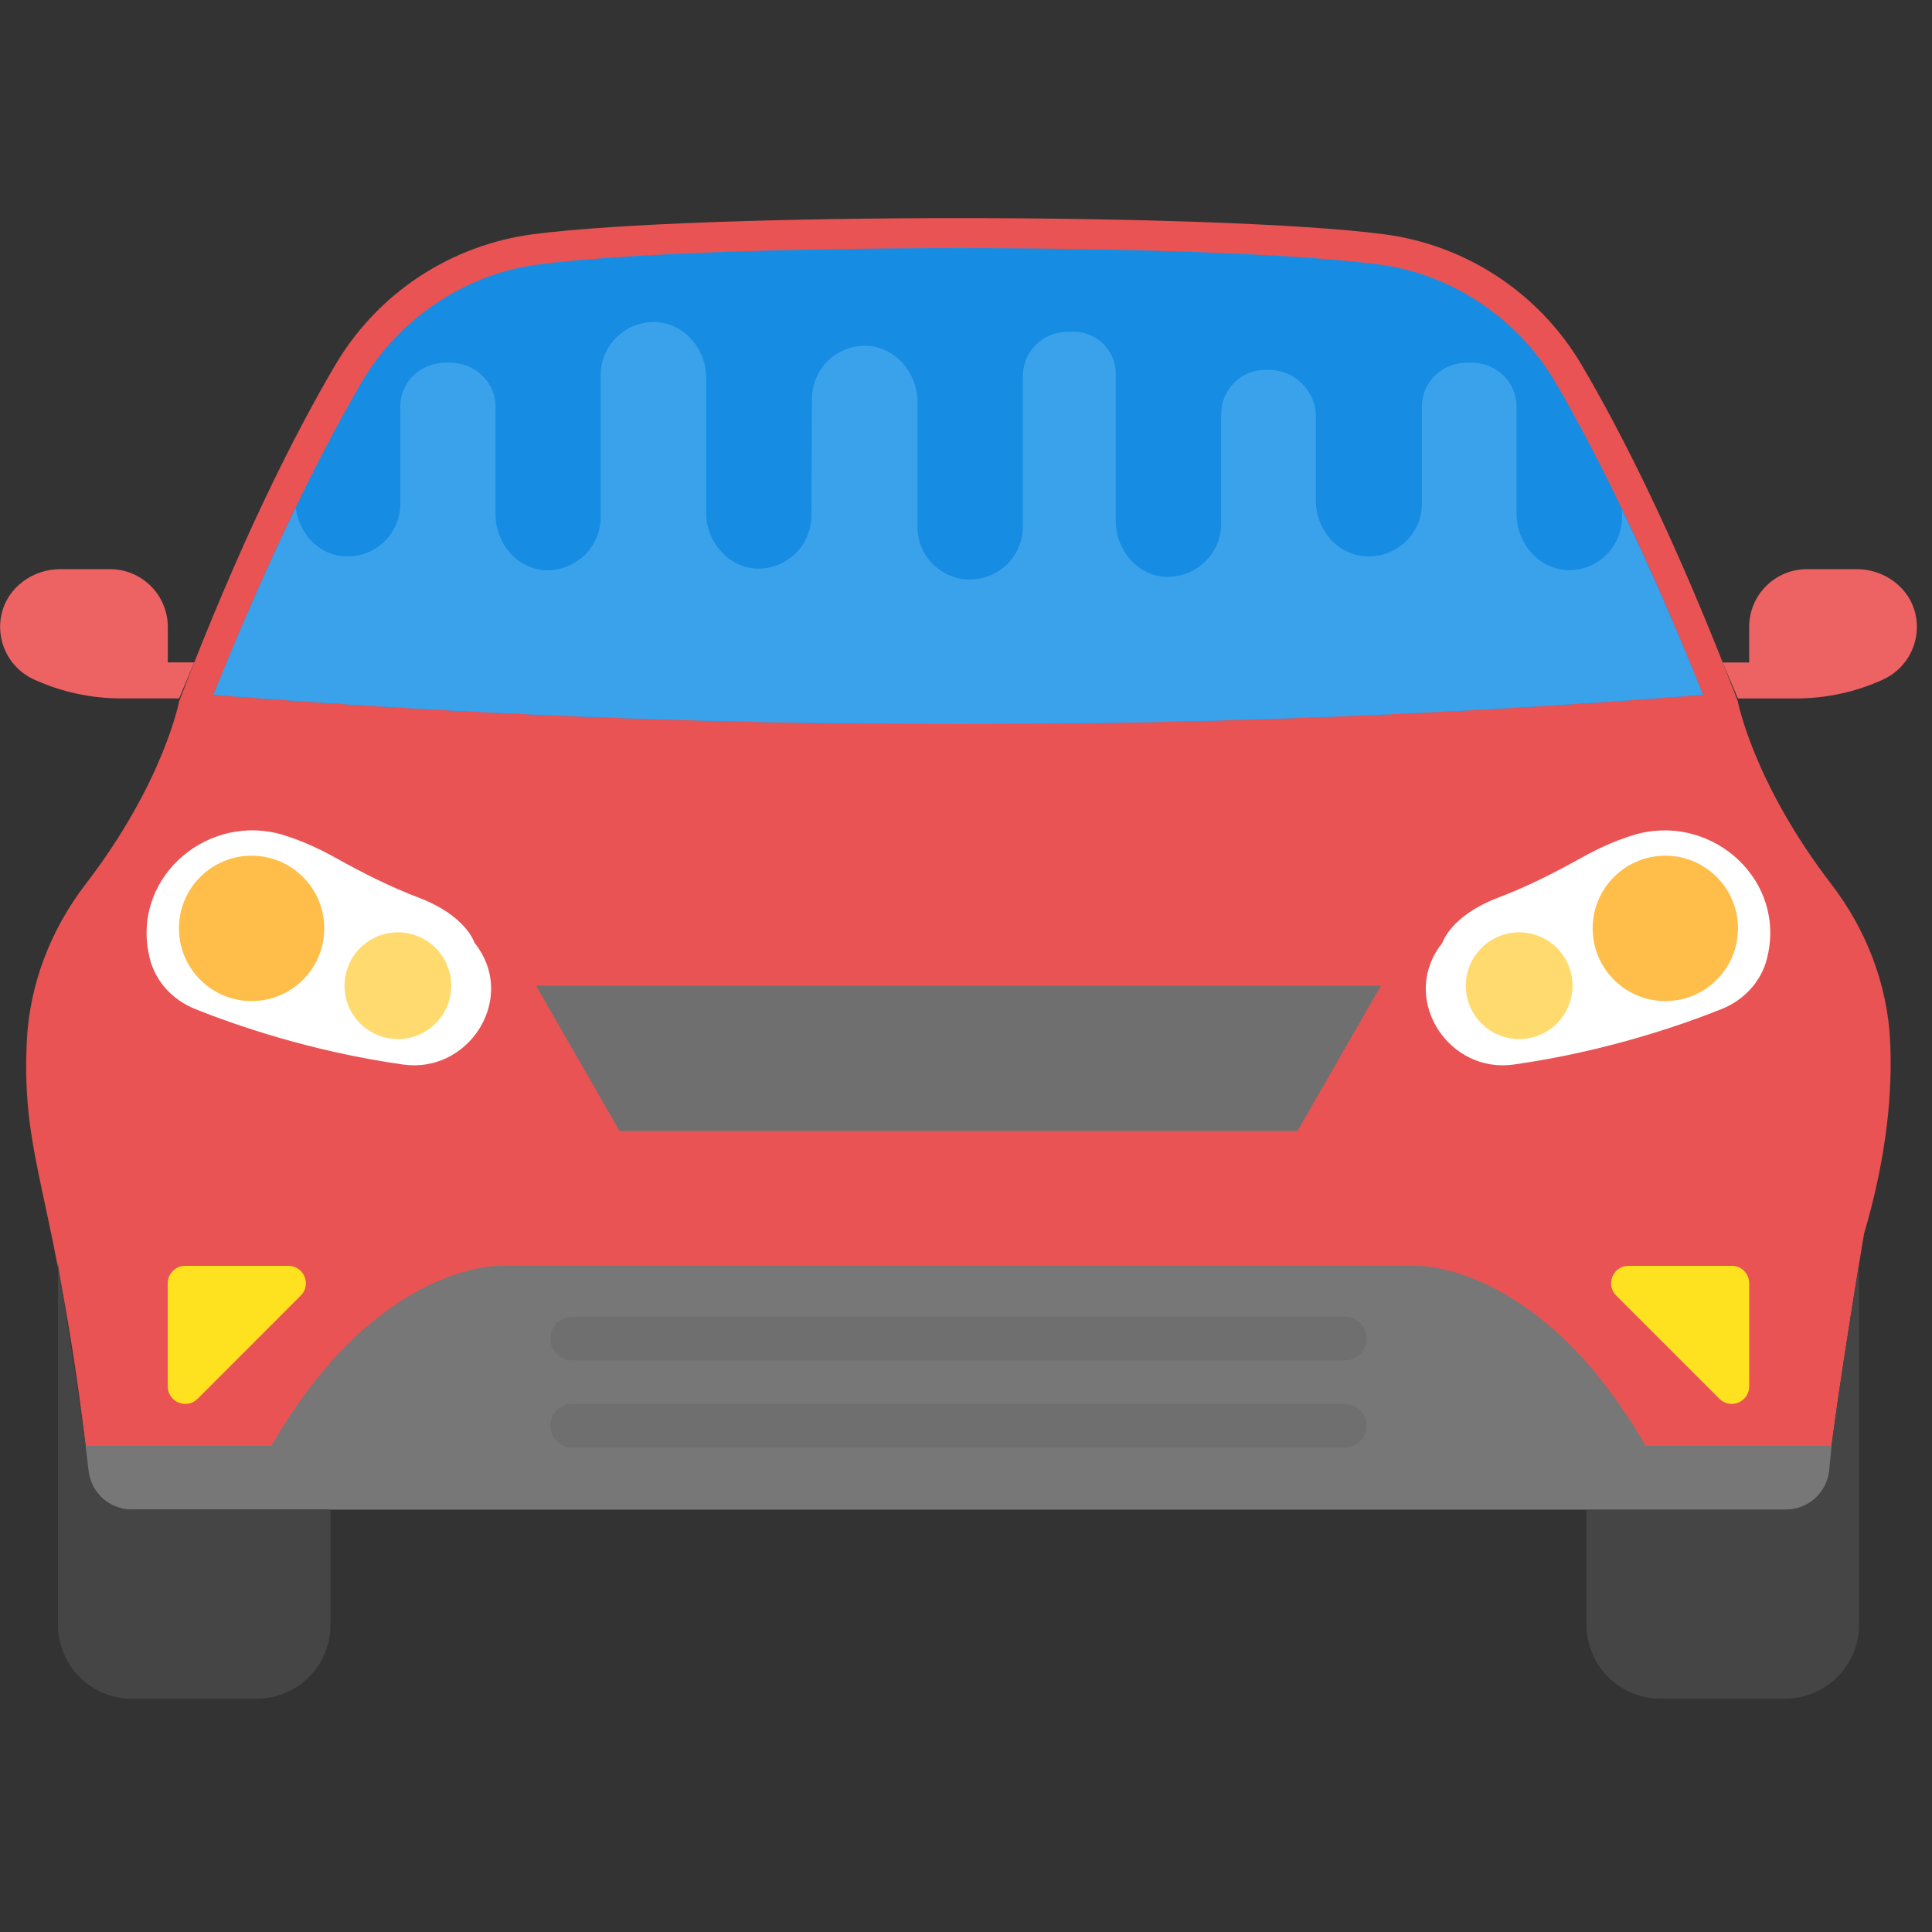 <svg width="42" height="42" viewBox="0 0 42 42" fill="none" xmlns="http://www.w3.org/2000/svg">
<rect x="0" y="0" width="42" height="42" fill="#333333" stroke="none"/>
<g clip-path="url(#clip0_381_901)">
<path d="M41.09 22.63C41.029 21.393 40.569 20.208 39.814 19.225C38.111 17.007 37.779 15.247 37.779 15.247C36.441 11.742 35.252 9.408 34.379 7.926C33.459 6.37 31.869 5.321 30.076 5.091C26.47 4.625 15.201 4.625 11.595 5.091C10.71 5.206 9.863 5.521 9.117 6.012C8.372 6.503 7.748 7.158 7.294 7.926C6.42 9.408 5.232 11.742 3.894 15.247C3.894 15.247 3.562 17.007 1.858 19.225C1.104 20.208 0.643 21.393 0.583 22.63C0.455 25.314 1.232 25.904 1.927 31.978C1.954 32.208 2.064 32.421 2.238 32.576C2.411 32.73 2.635 32.815 2.868 32.815H38.807C39.289 32.815 39.693 32.454 39.748 31.978C39.943 30.274 40.523 26.82 40.523 26.82C41.03 25.102 41.141 23.702 41.09 22.63Z" fill="#E95353"/>
<path d="M37.022 15.106C35.967 12.467 34.891 10.162 33.821 8.324C33.01 6.935 31.579 5.965 29.995 5.752C26.381 5.273 15.267 5.277 11.679 5.752C10.096 5.965 8.665 6.935 7.853 8.324C6.769 10.185 5.679 12.521 4.64 15.106C15.417 15.954 26.244 15.954 37.022 15.106Z" fill="#168DE2"/>
<path d="M35.492 18.159C35.08 18.287 34.697 18.468 34.377 18.648C33.794 18.974 33.194 19.277 32.569 19.514C31.533 19.907 31.357 20.495 31.357 20.495C31.326 20.535 31.296 20.576 31.267 20.617C30.481 21.785 31.513 23.34 32.908 23.142C34.925 22.857 36.587 22.272 37.431 21.934C37.914 21.74 38.291 21.336 38.415 20.829C38.427 20.781 38.437 20.733 38.446 20.686C38.756 19.014 37.115 17.652 35.492 18.159Z" fill="white"/>
<path d="M37.647 27.518H35.403C35.066 27.518 34.897 27.925 35.135 28.165L37.379 30.409C37.617 30.647 38.026 30.477 38.026 30.14V27.896C38.026 27.847 38.016 27.797 37.997 27.751C37.978 27.705 37.95 27.664 37.915 27.628C37.88 27.593 37.838 27.565 37.792 27.546C37.746 27.527 37.697 27.517 37.647 27.518Z" fill="#FFE21F"/>
<path d="M39.748 31.975C39.721 32.206 39.611 32.42 39.437 32.575C39.264 32.73 39.039 32.815 38.806 32.815H34.489V35.32C34.489 36.207 35.208 36.927 36.096 36.927H38.807C39.694 36.927 40.414 36.209 40.414 35.32V27.477C40.236 28.563 39.89 30.734 39.748 31.975Z" fill="#454545"/>
<path d="M41.641 13.352C41.511 12.769 40.962 12.373 40.365 12.373H39.281C38.587 12.373 38.025 12.936 38.025 13.63V14.402H37.45L37.78 15.184H39.043C39.697 15.184 40.344 15.044 40.938 14.772C41.2 14.652 41.413 14.445 41.541 14.187C41.669 13.928 41.704 13.634 41.641 13.352Z" fill="#ED6262"/>
<path d="M36.203 21.762C37.075 21.762 37.782 21.055 37.782 20.182C37.782 19.31 37.075 18.602 36.203 18.602C35.33 18.602 34.623 19.31 34.623 20.182C34.623 21.055 35.33 21.762 36.203 21.762Z" fill="#FFBD49"/>
<path d="M33.026 22.589C33.666 22.589 34.186 22.069 34.186 21.428C34.186 20.788 33.666 20.268 33.026 20.268C32.385 20.268 31.865 20.788 31.865 21.428C31.865 22.069 32.385 22.589 33.026 22.589Z" fill="#FFDB6F"/>
<path d="M30.019 21.43L28.205 24.589H13.469L11.655 21.43H30.019Z" fill="#6F6F6F"/>
<path d="M10.405 20.617C10.377 20.575 10.347 20.534 10.315 20.495C10.315 20.495 10.139 19.907 9.102 19.514C8.477 19.277 7.88 18.974 7.295 18.648C6.973 18.468 6.592 18.287 6.18 18.158C4.558 17.651 2.916 19.014 3.224 20.686C3.233 20.734 3.244 20.781 3.254 20.829C3.378 21.336 3.755 21.74 4.239 21.934C5.082 22.272 6.744 22.857 8.763 23.142C10.159 23.34 11.191 21.785 10.405 20.617Z" fill="white"/>
<path d="M6.27 27.518H4.026C3.977 27.517 3.927 27.527 3.881 27.546C3.835 27.565 3.794 27.593 3.758 27.628C3.723 27.664 3.695 27.705 3.676 27.751C3.657 27.797 3.647 27.847 3.647 27.896V30.14C3.647 30.477 4.056 30.647 4.295 30.409L6.538 28.165C6.777 27.927 6.607 27.518 6.27 27.518Z" fill="#FFE21F"/>
<path d="M35.776 31.433C33.44 27.391 30.753 27.517 30.753 27.517H10.919C10.919 27.517 8.234 27.391 5.897 31.433H1.858L1.908 31.954C1.929 32.19 2.038 32.408 2.213 32.568C2.388 32.727 2.616 32.815 2.852 32.815H38.822C39.058 32.815 39.286 32.727 39.461 32.568C39.636 32.408 39.744 32.19 39.766 31.954L39.816 31.433L35.776 31.433Z" fill="#777777"/>
<path d="M2.868 32.816C2.635 32.816 2.411 32.731 2.237 32.576C2.064 32.421 1.953 32.208 1.927 31.976C1.785 30.735 1.437 28.563 1.26 27.479V35.322C1.26 36.209 1.979 36.929 2.867 36.929H5.578C6.465 36.929 7.185 36.21 7.185 35.322V32.816H2.868V32.816Z" fill="#454545"/>
<path d="M3.648 14.402V13.63C3.648 12.936 3.085 12.373 2.392 12.373H1.309C0.711 12.373 0.163 12.769 0.033 13.352C-0.031 13.633 0.005 13.928 0.133 14.186C0.261 14.444 0.474 14.651 0.736 14.77C1.33 15.042 1.977 15.183 2.631 15.183H3.894L4.223 14.4H3.648V14.402Z" fill="#ED6262"/>
<path d="M5.469 21.762C6.342 21.762 7.049 21.055 7.049 20.182C7.049 19.31 6.342 18.602 5.469 18.602C4.597 18.602 3.89 19.31 3.89 20.182C3.89 21.055 4.597 21.762 5.469 21.762Z" fill="#FFBD49"/>
<path d="M8.65 22.589C9.29 22.589 9.81 22.069 9.81 21.428C9.81 20.788 9.29 20.268 8.65 20.268C8.009 20.268 7.489 20.788 7.489 21.428C7.489 22.069 8.009 22.589 8.65 22.589Z" fill="#FFDB6F"/>
<path d="M29.235 28.623H12.439C12.313 28.623 12.192 28.673 12.103 28.762C12.014 28.851 11.964 28.972 11.964 29.098C11.964 29.161 11.976 29.223 12 29.28C12.024 29.338 12.059 29.39 12.103 29.435C12.147 29.479 12.2 29.514 12.257 29.538C12.315 29.561 12.377 29.574 12.439 29.574H29.234C29.36 29.574 29.481 29.524 29.57 29.434C29.659 29.345 29.709 29.224 29.709 29.098C29.71 28.835 29.497 28.623 29.235 28.623ZM29.235 30.52H12.439C12.313 30.52 12.192 30.57 12.103 30.66C12.014 30.749 11.964 30.87 11.964 30.996C11.964 31.058 11.976 31.12 12 31.178C12.024 31.235 12.059 31.288 12.103 31.332C12.147 31.376 12.2 31.411 12.257 31.435C12.315 31.459 12.377 31.471 12.439 31.471H29.234C29.36 31.471 29.481 31.421 29.57 31.332C29.659 31.243 29.709 31.122 29.709 30.996C29.71 30.733 29.497 30.52 29.235 30.52Z" fill="#6F6F6F"/>
<path d="M35.261 11.08V11.243C35.261 11.898 34.724 12.422 34.056 12.395C33.44 12.356 32.968 11.805 32.968 11.176V8.84C32.968 8.289 32.51 7.87 31.959 7.884H31.92C31.369 7.871 30.911 8.291 30.911 8.84V10.954C30.911 11.608 30.347 12.133 29.692 12.093C29.076 12.067 28.605 11.503 28.605 10.887V9.05C28.605 8.499 28.146 8.04 27.582 8.04H27.504C26.98 8.04 26.547 8.473 26.547 8.998V11.387C26.547 12.042 25.996 12.566 25.328 12.54C24.712 12.501 24.254 11.95 24.254 11.321V8.117C24.254 7.607 23.809 7.174 23.284 7.214H23.206C22.668 7.214 22.237 7.646 22.237 8.171V11.446C22.237 12.075 21.726 12.598 21.084 12.598C20.468 12.598 19.958 12.101 19.945 11.485V8.736C19.945 8.107 19.474 7.557 18.858 7.517C18.19 7.491 17.652 8.015 17.652 8.67L17.639 11.209C17.639 11.864 17.102 12.387 16.433 12.361C15.829 12.324 15.37 11.792 15.352 11.191V8.211C15.352 7.592 14.887 7.039 14.268 7.003C13.606 6.974 13.059 7.496 13.059 8.152V11.274C13.04 11.913 12.504 12.422 11.846 12.396C11.23 12.357 10.772 11.806 10.772 11.178V8.84C10.772 8.289 10.301 7.87 9.75 7.884H9.724C9.16 7.871 8.702 8.291 8.702 8.84V10.954C8.702 11.608 8.151 12.133 7.496 12.093C6.925 12.071 6.501 11.594 6.428 11.042C5.822 12.296 5.222 13.654 4.639 15.105C15.416 15.954 26.244 15.954 37.021 15.105C36.44 13.65 35.851 12.309 35.261 11.08Z" fill="#3AA2EB"/>
</g>
<defs>
<clipPath id="clip0_381_901">
<rect width="41.67" height="41.67" fill="white"/>
</clipPath>
</defs>
</svg>
